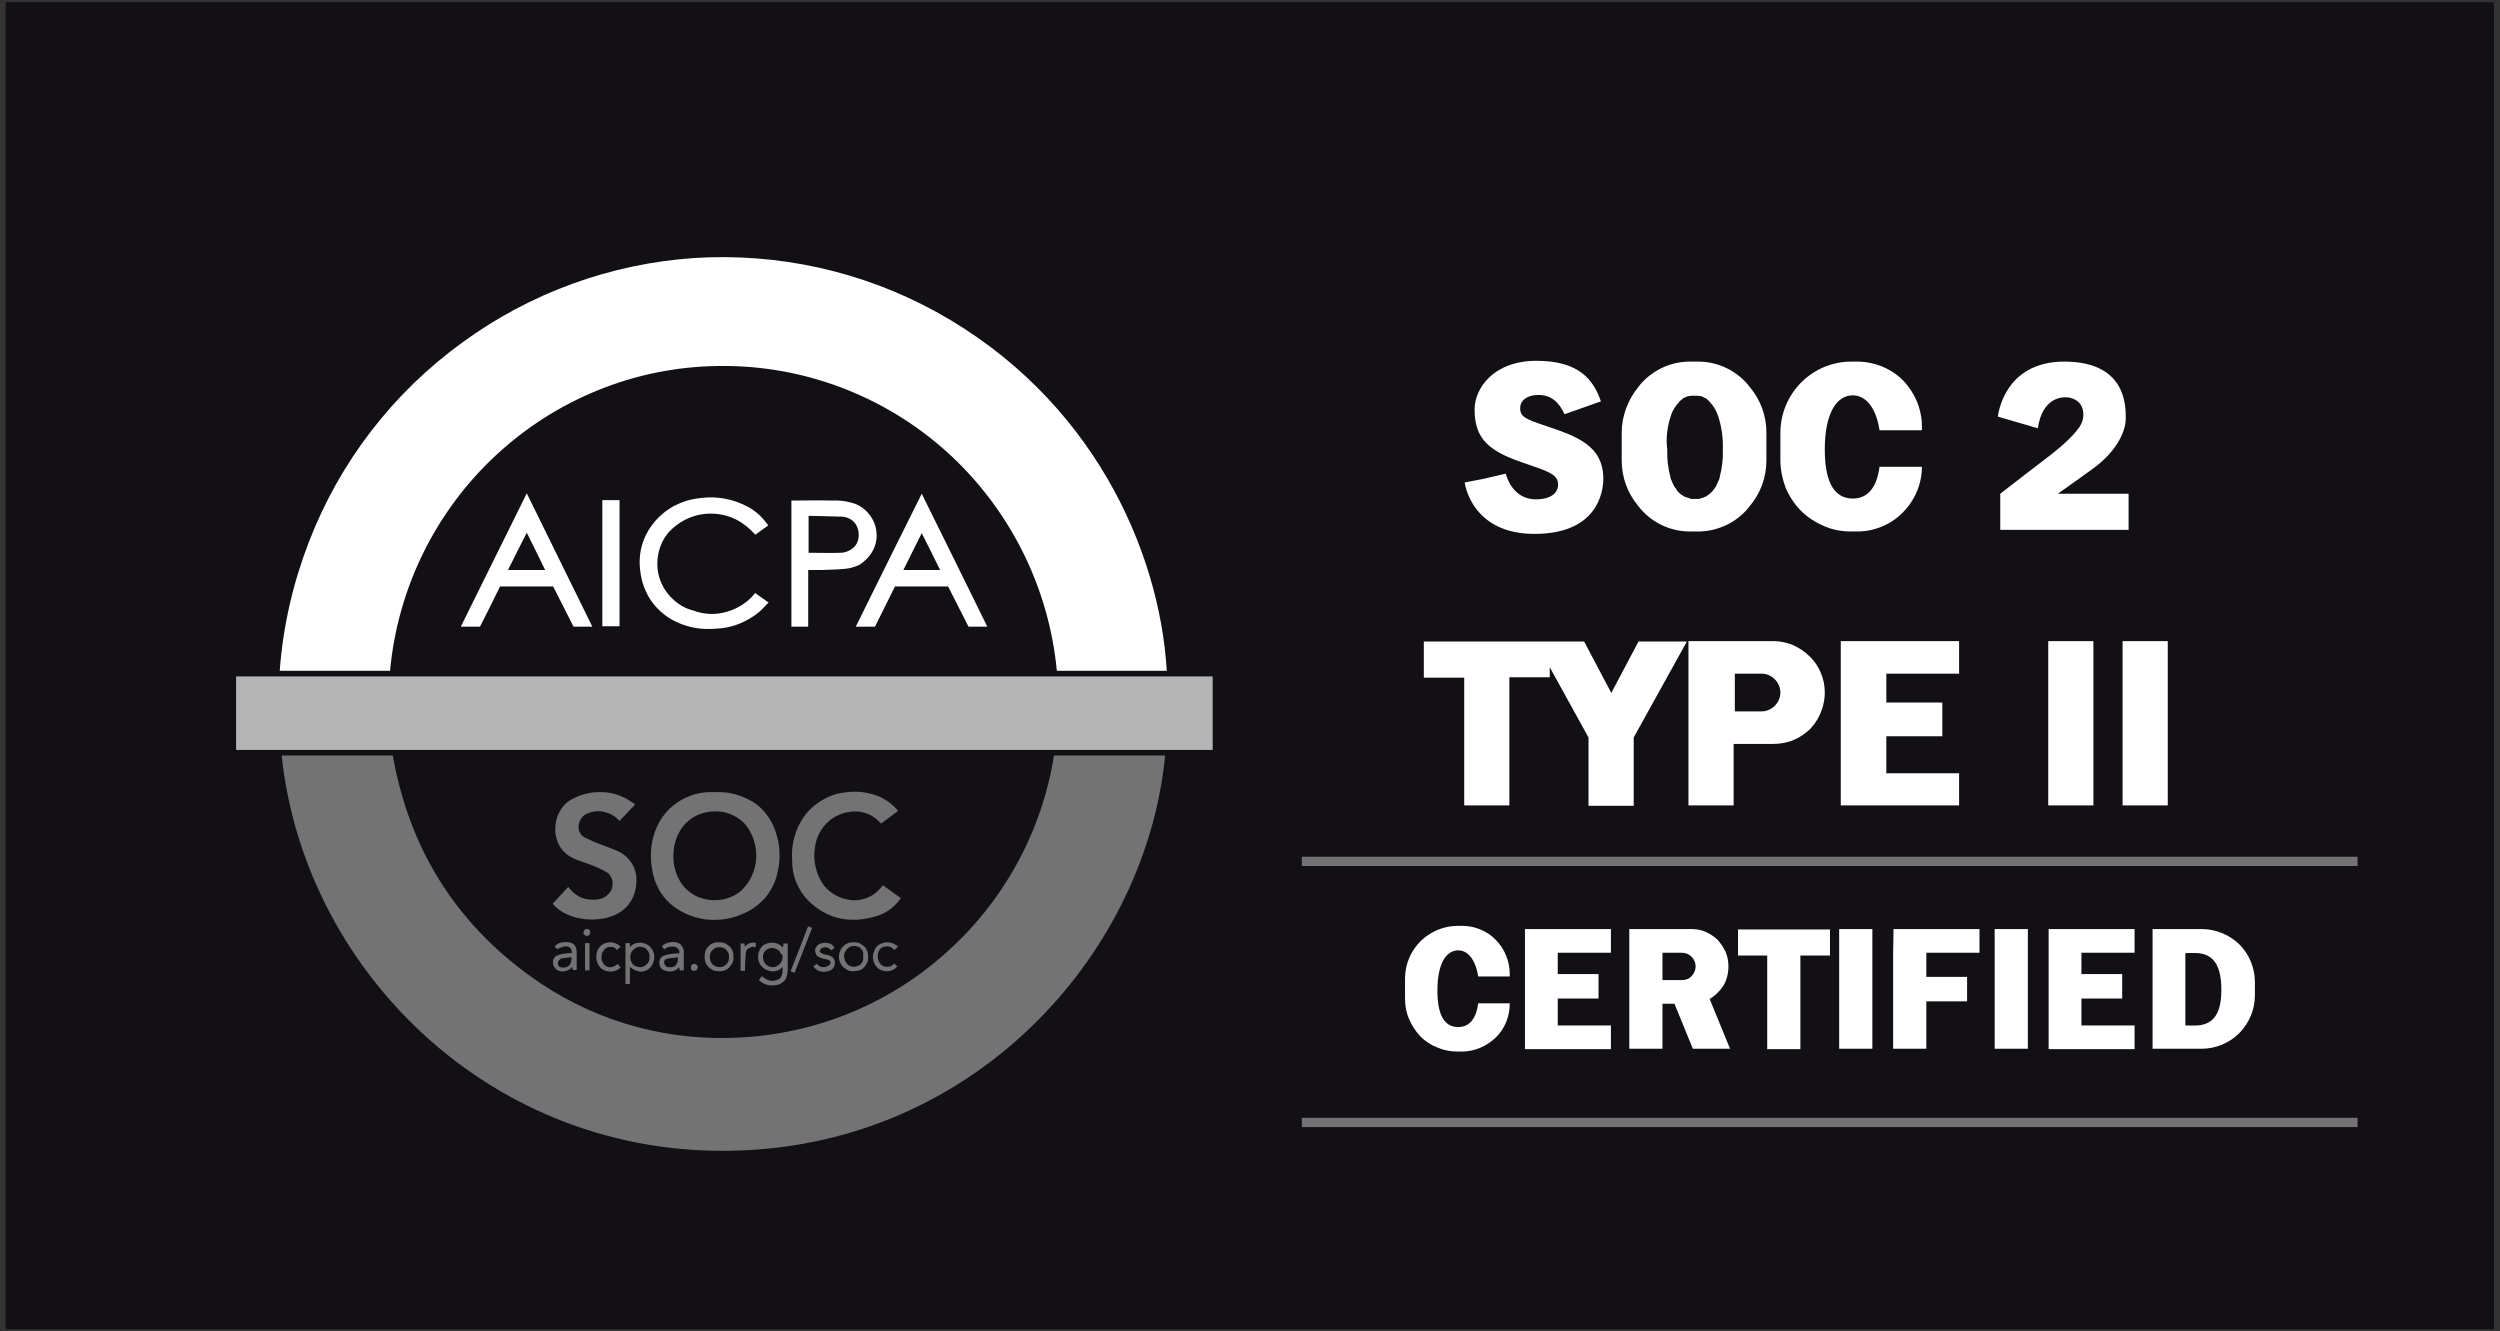 <svg width="169" height="90" viewBox="0 0 169 90" fill="none" xmlns="http://www.w3.org/2000/svg">
<rect x="0" y="0" width="169" height="90" fill="#333333" stroke="none"/>
<rect width="168.205" height="89.709" transform="translate(0.385 0.147)" fill="#121015"/>
<path d="M63.282 21.078C58.283 18.336 52.635 17.087 46.96 17.44C41.285 17.82 35.826 19.802 31.232 23.169C26.557 26.562 22.963 31.232 20.882 36.634C19.801 39.43 19.126 42.362 18.91 45.348H26.368C26.881 39.783 29.422 34.598 33.502 30.797C37.583 26.996 42.906 24.825 48.473 24.743C54.175 24.634 59.715 26.698 63.985 30.526C68.227 34.353 70.903 39.647 71.443 45.348H78.874C78.388 37.177 73.821 26.888 63.282 21.078ZM51.013 40.136C50.527 40.733 49.878 41.141 49.122 41.358C48.392 41.575 47.608 41.548 46.879 41.276C46.338 41.141 45.852 40.869 45.447 40.462C45.041 40.082 44.744 39.593 44.582 39.077C44.42 38.561 44.393 37.991 44.501 37.448C44.609 36.905 44.852 36.39 45.203 35.982C45.852 35.276 46.744 34.815 47.717 34.733C48.689 34.652 49.635 34.924 50.392 35.521C50.635 35.711 50.851 35.928 51.067 36.145C51.338 35.955 51.608 35.738 51.932 35.521C51.581 35.005 51.121 34.571 50.581 34.272C49.581 33.729 48.446 33.512 47.311 33.675C46.717 33.729 46.122 33.919 45.582 34.191C45.041 34.489 44.582 34.869 44.203 35.331C43.825 35.792 43.555 36.308 43.393 36.878C43.231 37.448 43.204 38.046 43.285 38.616C43.366 39.349 43.636 40.082 44.068 40.679C44.501 41.276 45.095 41.765 45.771 42.063C46.582 42.444 47.5 42.579 48.392 42.498C49.473 42.471 50.527 42.036 51.365 41.331C51.581 41.141 51.743 40.923 51.959 40.733L51.04 40.082C51.04 40.082 51.04 40.109 51.013 40.136ZM57.85 42.362H59.147L60.499 39.647H64.093L65.471 42.362H66.741C65.255 39.349 63.795 36.362 62.309 33.376C60.823 36.362 59.337 39.349 57.85 42.362ZM61.066 38.534C61.471 37.693 61.904 36.878 62.309 36.037C62.742 36.878 63.147 37.72 63.552 38.534H61.066ZM31.151 42.362H32.448C32.908 41.466 33.367 40.543 33.8 39.647H37.394C37.853 40.543 38.312 41.466 38.772 42.362H40.042L35.61 33.349C34.124 36.362 32.638 39.349 31.151 42.362ZM34.34 38.534C34.745 37.693 35.178 36.878 35.61 36.01C36.042 36.878 36.448 37.693 36.853 38.534H34.34ZM58.904 37.394C59.093 37.095 59.228 36.742 59.255 36.39C59.282 36.037 59.228 35.657 59.093 35.331C58.958 35.005 58.742 34.706 58.472 34.462C58.202 34.218 57.877 34.055 57.526 33.973C57.121 33.865 56.688 33.81 56.256 33.838C55.391 33.81 54.526 33.838 53.635 33.838C53.581 33.838 53.526 33.838 53.499 33.838V42.362H54.635V38.534C54.932 38.534 55.202 38.534 55.472 38.534C56.013 38.507 56.58 38.507 57.121 38.453C57.472 38.426 57.823 38.317 58.148 38.154C58.445 37.937 58.715 37.693 58.904 37.394ZM57.985 36.58C57.904 36.824 57.742 37.014 57.526 37.15C57.31 37.285 57.067 37.367 56.823 37.367C56.121 37.394 55.391 37.367 54.661 37.367V34.869C55.418 34.896 56.148 34.896 56.877 34.924C57.067 34.924 57.256 34.978 57.418 35.059C57.58 35.141 57.742 35.276 57.85 35.439C57.958 35.602 58.012 35.792 58.039 35.982C58.066 36.2 58.039 36.417 57.985 36.58ZM40.718 42.335H41.88V33.81H40.718V42.335ZM117.464 64.596H119.463V70.922H121.706V64.596H123.706V62.832H117.491V64.596H117.464ZM124.328 70.895H126.571V62.804H124.328V70.895ZM134.84 70.895H137.083V62.804H134.84V70.895ZM127.976 64.406V66.035V67.691V70.895H130.219V67.691H132.975V66.035H130.219V64.406H133.813V62.804H128.003L127.976 64.406ZM138.488 64.406V65.845V67.501V69.32V70.922H144.298V69.32H140.704V67.501H143.46V65.845H140.704V64.406H144.298V62.804H138.488V64.406ZM103.087 70.922H108.897V69.32H105.303V67.501H108.06V65.845H105.303V64.406H108.897V62.804H103.087V70.922ZM148.838 62.804H145.514V70.895H148.838C149.784 70.895 150.702 70.514 151.378 69.836C152.054 69.157 152.432 68.234 152.432 67.284V66.388C152.432 65.438 152.054 64.515 151.378 63.836C150.702 63.185 149.784 62.804 148.838 62.804ZM147.73 69.32V64.433C148.514 64.433 150.162 64.081 150.162 66.877C150.189 69.646 148.541 69.32 147.73 69.32ZM116.842 65.329C116.842 65.004 116.788 64.678 116.653 64.352C116.518 64.053 116.329 63.782 116.113 63.538C115.869 63.293 115.599 63.13 115.302 62.995C115.005 62.859 114.68 62.804 114.329 62.804H110.14V70.895H112.383V67.854H113.194L114.437 70.895H116.95L115.572 67.528C115.95 67.311 116.275 66.985 116.518 66.605C116.734 66.225 116.842 65.791 116.842 65.329ZM113.707 66.252H112.383V64.406H113.707C113.951 64.406 114.194 64.515 114.356 64.678C114.518 64.841 114.626 65.085 114.626 65.329C114.626 65.574 114.518 65.818 114.356 65.981C114.194 66.171 113.951 66.252 113.707 66.252ZM98.98 54.443H102.033V45.783H104.763V45.104L107.384 49.855V54.47H110.438V49.855L114.032 43.367H110.762L108.924 46.842L107.087 43.367H96.25V45.81H98.98V54.443ZM132.435 45.538V43.339H124.436V54.443H132.435V52.271H127.516V49.773H131.3V47.493H127.516V45.538H132.435ZM98.845 62.587H98.547C97.602 62.587 96.71 62.967 96.034 63.619C95.359 64.298 94.98 65.194 94.98 66.144V67.528C94.98 67.99 95.061 68.451 95.251 68.886C95.44 69.32 95.683 69.7 96.007 70.053C96.332 70.379 96.737 70.65 97.169 70.813C97.602 71.003 98.061 71.085 98.52 71.085H98.818C99.682 71.085 100.493 70.732 101.115 70.135C101.736 69.537 102.06 68.696 102.06 67.827H99.926C99.763 69.021 99.223 69.429 98.574 69.429C97.791 69.429 97.169 68.859 97.169 66.958C97.169 65.085 97.791 64.243 98.574 64.243C99.196 64.243 99.736 64.814 99.926 66.008H102.06V65.845C102.06 64.976 101.709 64.135 101.115 63.538C100.547 62.94 99.709 62.587 98.845 62.587ZM125.138 35.928H125.544C126.706 35.928 127.814 35.467 128.624 34.652C129.435 33.838 129.921 32.725 129.921 31.557H127.057C126.841 33.159 126.111 33.702 125.246 33.702C124.193 33.702 123.355 32.915 123.355 30.39C123.355 27.865 124.193 26.725 125.246 26.725C126.084 26.725 126.814 27.485 127.057 29.087H129.921V28.842C129.921 27.675 129.462 26.562 128.651 25.72C127.841 24.906 126.706 24.445 125.544 24.445H125.138C123.868 24.445 122.652 24.96 121.76 25.856C120.869 26.752 120.355 27.974 120.355 29.25V31.123C120.355 31.747 120.49 32.372 120.707 32.969C120.95 33.539 121.301 34.082 121.733 34.516C122.166 34.951 122.706 35.304 123.274 35.548C123.868 35.819 124.49 35.928 125.138 35.928ZM122.004 49.584C122.112 49.502 122.22 49.421 122.301 49.339C122.328 49.312 122.355 49.312 122.355 49.285C122.436 49.203 122.49 49.149 122.544 49.068C122.571 49.041 122.625 48.986 122.652 48.932C122.706 48.878 122.733 48.823 122.76 48.769C122.814 48.715 122.868 48.633 122.895 48.552C123.193 48.036 123.355 47.412 123.355 46.814C123.355 46.353 123.274 45.919 123.085 45.484C122.922 45.077 122.652 44.67 122.328 44.371C122.004 44.045 121.625 43.801 121.22 43.611C120.815 43.448 120.355 43.339 119.896 43.339H114.14V54.443H117.194V50.289H119.869C120.68 50.289 121.409 50.045 122.004 49.584ZM117.275 48.063V45.538H119.085C119.409 45.538 119.734 45.674 119.977 45.919C120.22 46.163 120.355 46.489 120.355 46.814C120.355 47.14 120.22 47.466 119.977 47.71C119.734 47.955 119.409 48.09 119.085 48.09H117.275V48.063ZM141.514 43.339H138.461V54.443H141.514V43.339ZM143.487 54.443H146.541V43.339H143.487V54.443ZM114.221 35.928H114.815C115.491 35.928 116.14 35.765 116.761 35.467C117.356 35.168 117.896 34.733 118.301 34.191C119.031 33.322 119.409 32.236 119.409 31.123V29.25C119.409 28.137 119.031 27.051 118.301 26.182C117.896 25.639 117.356 25.205 116.761 24.906C116.167 24.607 115.491 24.445 114.815 24.445H114.221C113.545 24.445 112.87 24.607 112.275 24.906C111.681 25.205 111.14 25.639 110.735 26.182C110.032 27.051 109.627 28.137 109.627 29.25V31.123C109.627 32.236 110.005 33.322 110.735 34.191C111.14 34.733 111.681 35.168 112.275 35.467C112.87 35.765 113.545 35.928 114.221 35.928ZM112.951 28.109C113.005 27.919 113.086 27.756 113.167 27.621C113.194 27.594 113.194 27.567 113.221 27.539C113.248 27.512 113.275 27.458 113.302 27.431C113.329 27.404 113.329 27.377 113.356 27.349C113.383 27.322 113.41 27.295 113.437 27.268C113.464 27.241 113.491 27.214 113.491 27.186C113.518 27.159 113.545 27.132 113.572 27.105C113.599 27.078 113.599 27.078 113.626 27.051C113.68 27.023 113.735 26.969 113.762 26.942L113.789 26.915C113.843 26.888 113.87 26.861 113.924 26.861C113.951 26.861 113.951 26.834 113.978 26.834C114.032 26.806 114.059 26.806 114.113 26.779C114.14 26.779 114.14 26.779 114.167 26.779C114.221 26.779 114.275 26.752 114.329 26.752H114.356C114.41 26.752 114.464 26.752 114.545 26.752C114.599 26.752 114.68 26.752 114.734 26.752H114.761C114.815 26.752 114.869 26.779 114.924 26.779C114.924 26.779 114.951 26.779 114.978 26.779C115.032 26.779 115.059 26.806 115.113 26.834C115.14 26.834 115.14 26.834 115.167 26.861C115.221 26.888 115.248 26.915 115.302 26.915L115.329 26.942C115.383 26.969 115.437 27.023 115.464 27.051C115.491 27.078 115.491 27.078 115.518 27.105C115.545 27.132 115.572 27.159 115.599 27.186C115.626 27.214 115.653 27.241 115.653 27.268C115.68 27.295 115.707 27.322 115.734 27.349C115.761 27.377 115.788 27.404 115.788 27.431C115.815 27.458 115.842 27.512 115.869 27.539C115.896 27.567 115.896 27.594 115.923 27.621C116.004 27.784 116.086 27.947 116.14 28.109C116.383 28.842 116.491 29.603 116.464 30.39C116.491 31.014 116.41 31.639 116.248 32.263C116.248 32.29 116.248 32.29 116.248 32.317C116.221 32.399 116.194 32.453 116.167 32.507C116.113 32.643 116.032 32.806 115.977 32.915C115.977 32.915 115.977 32.942 115.95 32.942C115.923 32.996 115.896 33.05 115.842 33.078C115.842 33.078 115.842 33.078 115.842 33.105C115.815 33.159 115.761 33.186 115.734 33.24C115.626 33.349 115.491 33.458 115.356 33.539C115.329 33.566 115.302 33.566 115.248 33.593C115.221 33.593 115.194 33.62 115.194 33.62C115.167 33.62 115.14 33.648 115.113 33.648C115.086 33.648 115.059 33.675 115.005 33.675C114.978 33.675 114.951 33.675 114.951 33.702C114.897 33.702 114.87 33.729 114.815 33.729H114.788C114.734 33.729 114.68 33.729 114.599 33.729C114.545 33.729 114.464 33.729 114.41 33.729H114.383C114.329 33.729 114.302 33.729 114.248 33.702C114.221 33.702 114.194 33.702 114.194 33.675C114.167 33.675 114.14 33.648 114.086 33.648C114.059 33.648 114.032 33.62 114.005 33.62C113.978 33.62 113.951 33.593 113.924 33.593C113.897 33.593 113.87 33.566 113.816 33.539C113.68 33.458 113.545 33.376 113.437 33.24C113.41 33.213 113.356 33.159 113.329 33.105C113.329 33.105 113.329 33.105 113.329 33.078C113.302 33.023 113.275 32.996 113.221 32.942C113.221 32.942 113.221 32.915 113.194 32.915C113.113 32.779 113.059 32.643 113.005 32.507C112.978 32.453 112.951 32.372 112.924 32.317C112.924 32.317 112.924 32.29 112.924 32.263C112.762 31.666 112.681 31.014 112.708 30.39C112.6 29.63 112.708 28.842 112.951 28.109ZM103.817 33.756C102.304 33.756 101.844 32.263 101.79 32.019L100.277 32.372L99.007 32.616C99.277 34.055 100.439 36.091 103.736 36.091C107.979 36.091 108.384 33.268 108.384 32.372C108.384 30.064 106.492 29.467 104.411 28.761C103.114 28.327 102.763 28.164 102.763 27.594C102.763 27.023 103.304 26.698 103.979 26.698C104.871 26.698 105.384 27.186 105.763 28.001L108.222 27.132C107.735 25.72 106.79 24.39 103.871 24.39C100.952 24.39 99.682 26.263 99.682 27.675C99.682 29.63 100.601 30.471 102.898 31.259C104.601 31.856 105.33 32.019 105.33 32.779C105.303 33.349 104.817 33.756 103.817 33.756ZM140.028 26.915C140.866 27.159 140.974 28.028 140.704 28.625C140.434 29.25 139.272 30.254 138.704 30.689C137.812 31.367 135.218 33.376 135.218 33.376V35.819H143.893V33.376H139.109C139.109 33.376 139.812 32.888 141.433 31.72C143.055 30.553 143.703 29.195 143.703 28.272C143.703 27.349 143.676 24.445 139.542 24.445C135.407 24.445 135.056 28.164 135.056 28.164L137.758 28.951C138.056 26.888 139.407 26.725 140.028 26.915Z" fill="white"/>
<path d="M49.334 70.161C44.523 70.297 39.767 68.831 35.876 66.007C30.742 62.315 27.661 57.32 26.553 51.076H19.041C20.608 65.953 33.822 78.794 50.793 77.735C66.439 76.785 77.492 64.189 78.762 51.076H71.25C70.412 56.343 67.737 61.121 63.737 64.596C59.738 68.098 54.63 70.053 49.334 70.161ZM46.496 61.827C47.091 62.071 47.739 62.207 48.388 62.18C49.036 62.18 49.685 62.017 50.279 61.745C50.82 61.528 51.306 61.148 51.712 60.714C52.09 60.252 52.387 59.709 52.522 59.139C52.766 58.216 52.766 57.266 52.468 56.343C52.333 55.854 52.09 55.393 51.766 54.986C51.441 54.578 51.036 54.252 50.577 54.035C49.901 53.682 49.145 53.52 48.388 53.547C48.226 53.547 48.064 53.547 47.901 53.547C47.793 53.547 47.712 53.574 47.604 53.574C46.983 53.628 46.361 53.872 45.821 54.225C45.28 54.578 44.848 55.067 44.551 55.61C44.118 56.397 43.956 57.293 44.01 58.162C44.118 59.872 44.902 61.148 46.496 61.827ZM47.226 55.067C47.766 54.85 48.388 54.795 48.955 54.904C49.523 55.04 50.063 55.338 50.442 55.8C50.928 56.452 51.171 57.239 51.117 58.053C51.063 58.868 50.712 59.628 50.117 60.198C48.847 61.338 46.172 61.094 45.605 58.65C45.55 58.406 45.523 58.162 45.523 58.053C45.469 56.669 46.118 55.528 47.226 55.067ZM40.119 60.822C39.794 60.822 39.443 60.768 39.146 60.605C38.849 60.442 38.605 60.225 38.416 59.953C38.065 60.334 37.714 60.714 37.362 61.094C37.633 61.419 37.984 61.664 38.362 61.827C39.119 62.153 39.93 62.234 40.74 62.098C42.064 61.881 42.929 61.012 43.01 59.736C43.064 59.302 42.983 58.84 42.767 58.46C42.551 58.08 42.227 57.755 41.821 57.565C41.47 57.402 41.092 57.266 40.74 57.13C40.335 56.994 39.93 56.804 39.524 56.614C39.335 56.506 39.2 56.343 39.146 56.153C39.092 55.963 39.092 55.746 39.173 55.556C39.227 55.42 39.308 55.284 39.416 55.175C39.524 55.067 39.659 55.013 39.794 54.958C40.146 54.823 40.551 54.795 40.929 54.904C41.308 55.013 41.632 55.203 41.875 55.501C42.227 55.121 42.578 54.768 42.929 54.388C42.848 54.307 42.794 54.252 42.713 54.225C42.064 53.764 41.281 53.52 40.497 53.547C39.822 53.547 39.146 53.737 38.551 54.09C37.227 54.904 37.092 57.266 38.768 58.026C39.173 58.216 39.605 58.325 40.011 58.488C40.362 58.623 40.713 58.786 41.038 58.976C41.146 59.058 41.254 59.166 41.308 59.302C41.389 59.438 41.416 59.574 41.416 59.709C41.416 59.845 41.389 60.008 41.335 60.144C41.281 60.279 41.173 60.388 41.065 60.496C40.875 60.714 40.497 60.822 40.119 60.822ZM54.63 60.877C55.981 62.207 57.576 62.451 59.332 61.908C59.981 61.691 60.521 61.257 60.9 60.714L59.684 59.845C59.63 59.899 59.602 59.926 59.575 59.981C58.386 61.419 56.495 60.877 55.711 59.872C55.441 59.519 55.252 59.112 55.144 58.65C55.036 58.216 55.009 57.755 55.09 57.293C55.171 56.614 55.495 55.99 56.008 55.528C56.819 54.795 58.441 54.443 59.495 55.61C59.522 55.637 59.548 55.664 59.575 55.664L60.711 54.823C60.413 54.443 60.035 54.144 59.602 53.927C58.819 53.547 57.927 53.438 57.089 53.574C56.549 53.628 56.035 53.818 55.576 54.09C55.117 54.361 54.711 54.714 54.387 55.148C53.766 56.017 53.468 57.076 53.549 58.135C53.522 59.166 53.928 60.144 54.63 60.877ZM51.577 63.917C51.388 64.08 51.279 64.324 51.252 64.569C51.225 64.813 51.279 65.057 51.441 65.275C51.523 65.383 51.631 65.465 51.766 65.546C51.901 65.6 52.036 65.655 52.171 65.655C52.306 65.682 52.441 65.655 52.577 65.6C52.712 65.546 52.82 65.465 52.901 65.356C52.928 65.845 52.847 66.116 52.577 66.225C52.387 66.306 52.198 66.333 52.009 66.279C51.82 66.225 51.631 66.116 51.523 65.98C51.441 66.062 51.36 66.143 51.306 66.252C51.468 66.415 51.658 66.523 51.874 66.578C52.09 66.632 52.306 66.632 52.522 66.578C52.685 66.55 52.847 66.469 52.955 66.361C53.09 66.252 53.171 66.089 53.198 65.926C53.225 65.79 53.252 65.655 53.252 65.519C53.252 64.976 53.252 64.46 53.252 63.917C53.252 63.863 53.252 63.809 53.252 63.781H52.955C52.955 63.863 52.955 63.944 52.928 64.053C52.766 63.863 52.55 63.754 52.279 63.727C52.009 63.7 51.766 63.781 51.577 63.917ZM52.901 64.677C52.901 64.759 52.901 64.867 52.847 64.949C52.82 65.03 52.766 65.112 52.712 65.166C52.657 65.22 52.577 65.275 52.495 65.329C52.414 65.356 52.333 65.383 52.225 65.383C52.063 65.383 51.901 65.302 51.766 65.193C51.658 65.057 51.577 64.894 51.577 64.732C51.577 64.65 51.577 64.569 51.604 64.487C51.631 64.406 51.685 64.324 51.739 64.27C51.793 64.216 51.874 64.162 51.955 64.134C52.036 64.107 52.117 64.08 52.198 64.08C52.279 64.08 52.36 64.107 52.441 64.134C52.522 64.162 52.603 64.216 52.657 64.27C52.712 64.324 52.766 64.406 52.793 64.487C52.874 64.487 52.901 64.569 52.901 64.677ZM42.578 63.754H42.281V66.523H42.578V65.356C43.064 65.763 43.551 65.79 43.929 65.437C44.091 65.275 44.199 65.03 44.226 64.786C44.253 64.542 44.172 64.297 44.037 64.107C43.902 63.917 43.713 63.809 43.497 63.754C43.334 63.7 43.172 63.727 43.01 63.754C42.848 63.781 42.713 63.89 42.578 64.026C42.578 63.917 42.578 63.836 42.578 63.754ZM43.253 63.999C43.334 63.999 43.443 64.026 43.524 64.053C43.605 64.08 43.686 64.134 43.74 64.216C43.794 64.27 43.848 64.352 43.875 64.433C43.902 64.514 43.929 64.596 43.902 64.704C43.902 64.786 43.902 64.867 43.875 64.949C43.848 65.03 43.794 65.112 43.74 65.166C43.686 65.22 43.605 65.275 43.524 65.329C43.443 65.356 43.361 65.383 43.281 65.383C43.199 65.383 43.091 65.356 43.01 65.329C42.929 65.302 42.848 65.247 42.794 65.193C42.74 65.139 42.686 65.057 42.659 64.976C42.632 64.894 42.605 64.813 42.605 64.704C42.605 64.623 42.605 64.514 42.659 64.433C42.686 64.352 42.74 64.27 42.794 64.216C42.848 64.162 42.929 64.107 43.01 64.053C43.064 64.026 43.145 63.999 43.253 63.999ZM47.631 64.677C47.631 64.813 47.658 64.949 47.685 65.057C47.739 65.193 47.82 65.302 47.901 65.383C48.01 65.465 48.118 65.546 48.226 65.6C48.361 65.655 48.469 65.655 48.604 65.655C48.739 65.655 48.874 65.655 48.982 65.6C49.117 65.546 49.226 65.492 49.307 65.383C49.388 65.275 49.469 65.193 49.523 65.057C49.577 64.922 49.604 64.813 49.577 64.677C49.577 64.542 49.577 64.406 49.523 64.297C49.469 64.162 49.415 64.053 49.307 63.971C49.226 63.89 49.09 63.809 48.982 63.754C48.847 63.7 48.739 63.7 48.604 63.7C48.469 63.7 48.334 63.7 48.226 63.754C48.091 63.809 47.983 63.863 47.901 63.971C47.793 64.053 47.739 64.162 47.685 64.297C47.658 64.406 47.631 64.542 47.631 64.677ZM49.28 64.677C49.28 64.759 49.28 64.867 49.253 64.949C49.226 65.03 49.172 65.112 49.117 65.166C49.063 65.22 48.982 65.275 48.901 65.329C48.82 65.356 48.739 65.383 48.631 65.383C48.55 65.383 48.469 65.356 48.388 65.329C48.307 65.302 48.226 65.247 48.172 65.193C48.118 65.139 48.064 65.057 48.037 64.976C48.01 64.894 47.983 64.813 47.983 64.732C47.983 64.65 47.983 64.541 48.01 64.46C48.037 64.379 48.091 64.297 48.145 64.243C48.199 64.189 48.28 64.134 48.361 64.08C48.442 64.053 48.523 64.026 48.631 64.026C48.712 64.026 48.82 64.053 48.901 64.08C48.982 64.107 49.063 64.162 49.117 64.243C49.172 64.297 49.226 64.379 49.253 64.46C49.28 64.514 49.28 64.596 49.28 64.677ZM56.711 64.677C56.711 64.813 56.738 64.949 56.792 65.057C56.846 65.193 56.927 65.302 57.008 65.383C57.116 65.465 57.224 65.546 57.333 65.6C57.468 65.655 57.576 65.655 57.711 65.655C57.846 65.655 57.981 65.627 58.089 65.6C58.224 65.546 58.332 65.492 58.413 65.383C58.495 65.302 58.576 65.166 58.63 65.057C58.684 64.922 58.684 64.813 58.684 64.677C58.684 64.542 58.657 64.406 58.63 64.297C58.576 64.189 58.522 64.053 58.413 63.971C58.305 63.89 58.197 63.809 58.089 63.754C57.954 63.7 57.846 63.7 57.711 63.7C57.576 63.7 57.441 63.7 57.333 63.754C57.197 63.809 57.089 63.863 57.008 63.971C56.9 64.053 56.846 64.162 56.792 64.297C56.738 64.433 56.711 64.542 56.711 64.677ZM58.359 64.704C58.359 64.786 58.359 64.867 58.332 64.949C58.305 65.03 58.251 65.112 58.197 65.166C58.143 65.22 58.062 65.275 57.981 65.302C57.9 65.329 57.819 65.356 57.738 65.356C57.657 65.356 57.549 65.329 57.468 65.302C57.387 65.275 57.306 65.22 57.252 65.139C57.197 65.085 57.143 65.003 57.116 64.922C57.089 64.84 57.062 64.759 57.062 64.65C57.062 64.569 57.062 64.46 57.116 64.379C57.17 64.297 57.197 64.216 57.252 64.162C57.306 64.107 57.387 64.053 57.468 63.999C57.549 63.971 57.63 63.944 57.738 63.944C57.819 63.944 57.927 63.971 58.008 63.999C58.089 64.026 58.17 64.08 58.224 64.162C58.278 64.216 58.333 64.297 58.359 64.379C58.333 64.514 58.359 64.596 58.359 64.704ZM37.795 65.627C37.957 65.682 38.119 65.682 38.281 65.627C38.443 65.573 38.578 65.492 38.687 65.356C38.687 65.465 38.714 65.519 38.714 65.573H38.984C38.984 65.193 38.984 64.813 38.984 64.433C38.984 64.026 38.849 63.809 38.578 63.727C38.227 63.618 37.66 63.7 37.498 63.999C37.551 64.053 37.606 64.107 37.66 64.162C38.281 63.836 38.66 63.944 38.66 64.433C38.578 64.433 38.47 64.433 38.389 64.433C38.173 64.46 37.93 64.487 37.714 64.569C37.606 64.596 37.498 64.677 37.443 64.786C37.389 64.894 37.362 65.03 37.389 65.139C37.389 65.247 37.443 65.356 37.525 65.437C37.578 65.546 37.687 65.6 37.795 65.627ZM37.957 64.786C38.173 64.759 38.416 64.732 38.632 64.704C38.66 65.166 38.443 65.437 38.038 65.41C37.957 65.41 37.876 65.383 37.822 65.356C37.768 65.302 37.714 65.247 37.714 65.166C37.714 65.139 37.714 65.085 37.714 65.057C37.714 65.03 37.741 64.976 37.768 64.949C37.795 64.922 37.822 64.894 37.849 64.867C37.876 64.813 37.93 64.786 37.957 64.786ZM45.577 64.46C45.361 64.487 45.118 64.514 44.902 64.596C44.794 64.623 44.686 64.704 44.632 64.813C44.578 64.922 44.551 65.03 44.578 65.166C44.578 65.275 44.632 65.383 44.713 65.465C44.794 65.546 44.875 65.6 45.01 65.627C45.172 65.682 45.334 65.682 45.496 65.655C45.658 65.6 45.794 65.519 45.902 65.383C45.929 65.465 45.929 65.546 45.956 65.6H46.226C46.226 65.193 46.226 64.813 46.226 64.406C46.226 64.27 46.226 64.162 46.145 64.026C46.064 63.89 45.983 63.809 45.875 63.754C45.685 63.673 45.469 63.646 45.28 63.7C45.064 63.727 44.875 63.836 44.74 63.971L44.902 64.189C45.01 64.08 45.145 64.026 45.307 63.999C45.469 63.971 45.605 63.999 45.74 64.053C45.794 64.08 45.848 64.162 45.902 64.216C45.929 64.297 45.929 64.352 45.929 64.433C45.74 64.46 45.658 64.46 45.577 64.46ZM45.199 65.383C45.118 65.383 45.064 65.356 45.01 65.302C44.956 65.247 44.929 65.193 44.902 65.112C44.875 65.03 44.902 64.976 44.929 64.922C44.956 64.867 45.037 64.813 45.091 64.813C45.334 64.759 45.577 64.759 45.821 64.704C45.875 65.193 45.605 65.437 45.199 65.383ZM55.846 65.356C55.738 65.383 55.603 65.383 55.495 65.356C55.387 65.329 55.279 65.247 55.225 65.139C55.144 65.22 55.063 65.275 54.982 65.329C55.09 65.492 55.252 65.6 55.414 65.655C55.603 65.709 55.792 65.709 55.954 65.655C56.09 65.627 56.225 65.573 56.306 65.465C56.387 65.356 56.441 65.22 56.441 65.085C56.441 64.813 56.279 64.65 55.981 64.569C55.846 64.541 55.711 64.514 55.576 64.46C55.495 64.433 55.387 64.324 55.414 64.27C55.441 64.216 55.468 64.189 55.495 64.134C55.522 64.107 55.576 64.08 55.63 64.053C55.738 64.026 55.846 64.026 55.927 64.053C56.035 64.08 56.117 64.162 56.171 64.243C56.252 64.189 56.333 64.134 56.414 64.08C56.225 63.646 55.522 63.646 55.252 63.917C55.198 63.971 55.144 64.053 55.117 64.134C55.09 64.216 55.09 64.297 55.117 64.379C55.144 64.46 55.171 64.541 55.225 64.596C55.279 64.65 55.36 64.704 55.414 64.732C55.576 64.786 55.765 64.84 55.927 64.867C56.062 64.894 56.171 64.976 56.144 65.112C56.117 65.166 56.09 65.22 56.062 65.247C55.954 65.302 55.9 65.329 55.846 65.356ZM60.467 64.216C60.548 64.134 60.629 64.08 60.711 63.999C60.521 63.809 60.251 63.7 59.981 63.7C59.711 63.7 59.44 63.809 59.251 63.999C59.089 64.216 59.008 64.487 59.008 64.759C59.035 65.03 59.143 65.275 59.359 65.465C59.548 65.6 59.792 65.682 60.035 65.655C60.278 65.627 60.494 65.519 60.657 65.329C60.602 65.275 60.521 65.193 60.44 65.139C60.386 65.193 60.332 65.247 60.251 65.302C60.17 65.329 60.089 65.356 60.008 65.356C59.927 65.356 59.846 65.356 59.765 65.329C59.684 65.302 59.602 65.247 59.548 65.193C59.413 65.057 59.359 64.894 59.332 64.704C59.332 64.514 59.359 64.352 59.467 64.189C59.522 64.107 59.602 64.053 59.684 64.026C59.765 63.999 59.846 63.971 59.954 63.971C60.035 63.971 60.143 63.999 60.224 64.026C60.332 64.107 60.413 64.162 60.467 64.216ZM41.119 64.026C41.227 63.999 41.335 63.999 41.443 64.026C41.551 64.053 41.632 64.134 41.713 64.216C41.794 64.134 41.875 64.053 41.956 63.999C41.767 63.809 41.524 63.7 41.281 63.7C41.011 63.7 40.767 63.781 40.578 63.971C40.389 64.162 40.308 64.433 40.308 64.704C40.308 64.976 40.416 65.22 40.605 65.437C40.794 65.6 41.038 65.682 41.281 65.682C41.524 65.682 41.767 65.573 41.956 65.41L41.767 65.166C41.416 65.437 41.092 65.465 40.848 65.22C40.74 65.085 40.659 64.922 40.659 64.759C40.659 64.596 40.686 64.406 40.794 64.27C40.875 64.134 41.011 64.053 41.119 64.026ZM54.901 62.723C54.792 62.696 54.738 62.668 54.63 62.614C54.225 63.646 53.847 64.65 53.441 65.655L53.712 65.763C54.117 64.759 54.495 63.754 54.901 62.723ZM50.415 64.433C50.415 64.379 50.442 64.297 50.469 64.243C50.496 64.189 50.55 64.134 50.604 64.107C50.658 64.08 50.712 64.053 50.793 64.026C50.847 63.999 50.928 63.999 50.982 64.026C51.009 64.026 51.063 64.026 51.09 64.026V63.727C50.955 63.7 50.82 63.727 50.685 63.754C50.55 63.809 50.442 63.89 50.361 63.999C50.334 63.89 50.334 63.836 50.334 63.781H50.063V65.627H50.361C50.361 65.492 50.361 65.356 50.361 65.247C50.388 64.976 50.388 64.704 50.415 64.433ZM39.551 65.6H39.849V63.754H39.551V65.6ZM46.712 65.383C46.712 65.41 46.712 65.437 46.712 65.492C46.712 65.519 46.739 65.546 46.767 65.573C46.794 65.6 46.821 65.627 46.847 65.627C46.875 65.627 46.902 65.655 46.929 65.627C47.064 65.627 47.145 65.546 47.172 65.383C47.172 65.356 47.172 65.329 47.145 65.302C47.145 65.275 47.118 65.247 47.091 65.22C47.064 65.193 47.037 65.193 47.01 65.166C46.983 65.166 46.956 65.139 46.929 65.166C46.902 65.166 46.875 65.166 46.847 65.166C46.821 65.166 46.794 65.193 46.767 65.22C46.739 65.247 46.739 65.275 46.712 65.302C46.712 65.329 46.712 65.356 46.712 65.383ZM39.903 63.048C39.903 62.886 39.822 62.804 39.686 62.804C39.659 62.804 39.632 62.804 39.605 62.804C39.578 62.804 39.551 62.831 39.524 62.858C39.497 62.886 39.497 62.913 39.47 62.94C39.443 62.967 39.443 62.994 39.443 63.021C39.443 63.048 39.443 63.076 39.443 63.103C39.443 63.13 39.47 63.157 39.497 63.184C39.524 63.211 39.551 63.211 39.578 63.238C39.605 63.238 39.632 63.266 39.659 63.266C39.686 63.266 39.713 63.266 39.74 63.266C39.767 63.266 39.794 63.238 39.822 63.211C39.849 63.184 39.849 63.157 39.876 63.13C39.903 63.103 39.903 63.076 39.903 63.048ZM88.004 57.917V58.542H159.373V57.917H88.004ZM88.004 76.188H159.373V75.564H88.004V76.188Z" fill="#737373"/>
<path d="M81.978 50.696V45.727H15.96V50.696H81.978Z" fill="#B4B4B4"/>
</svg>
